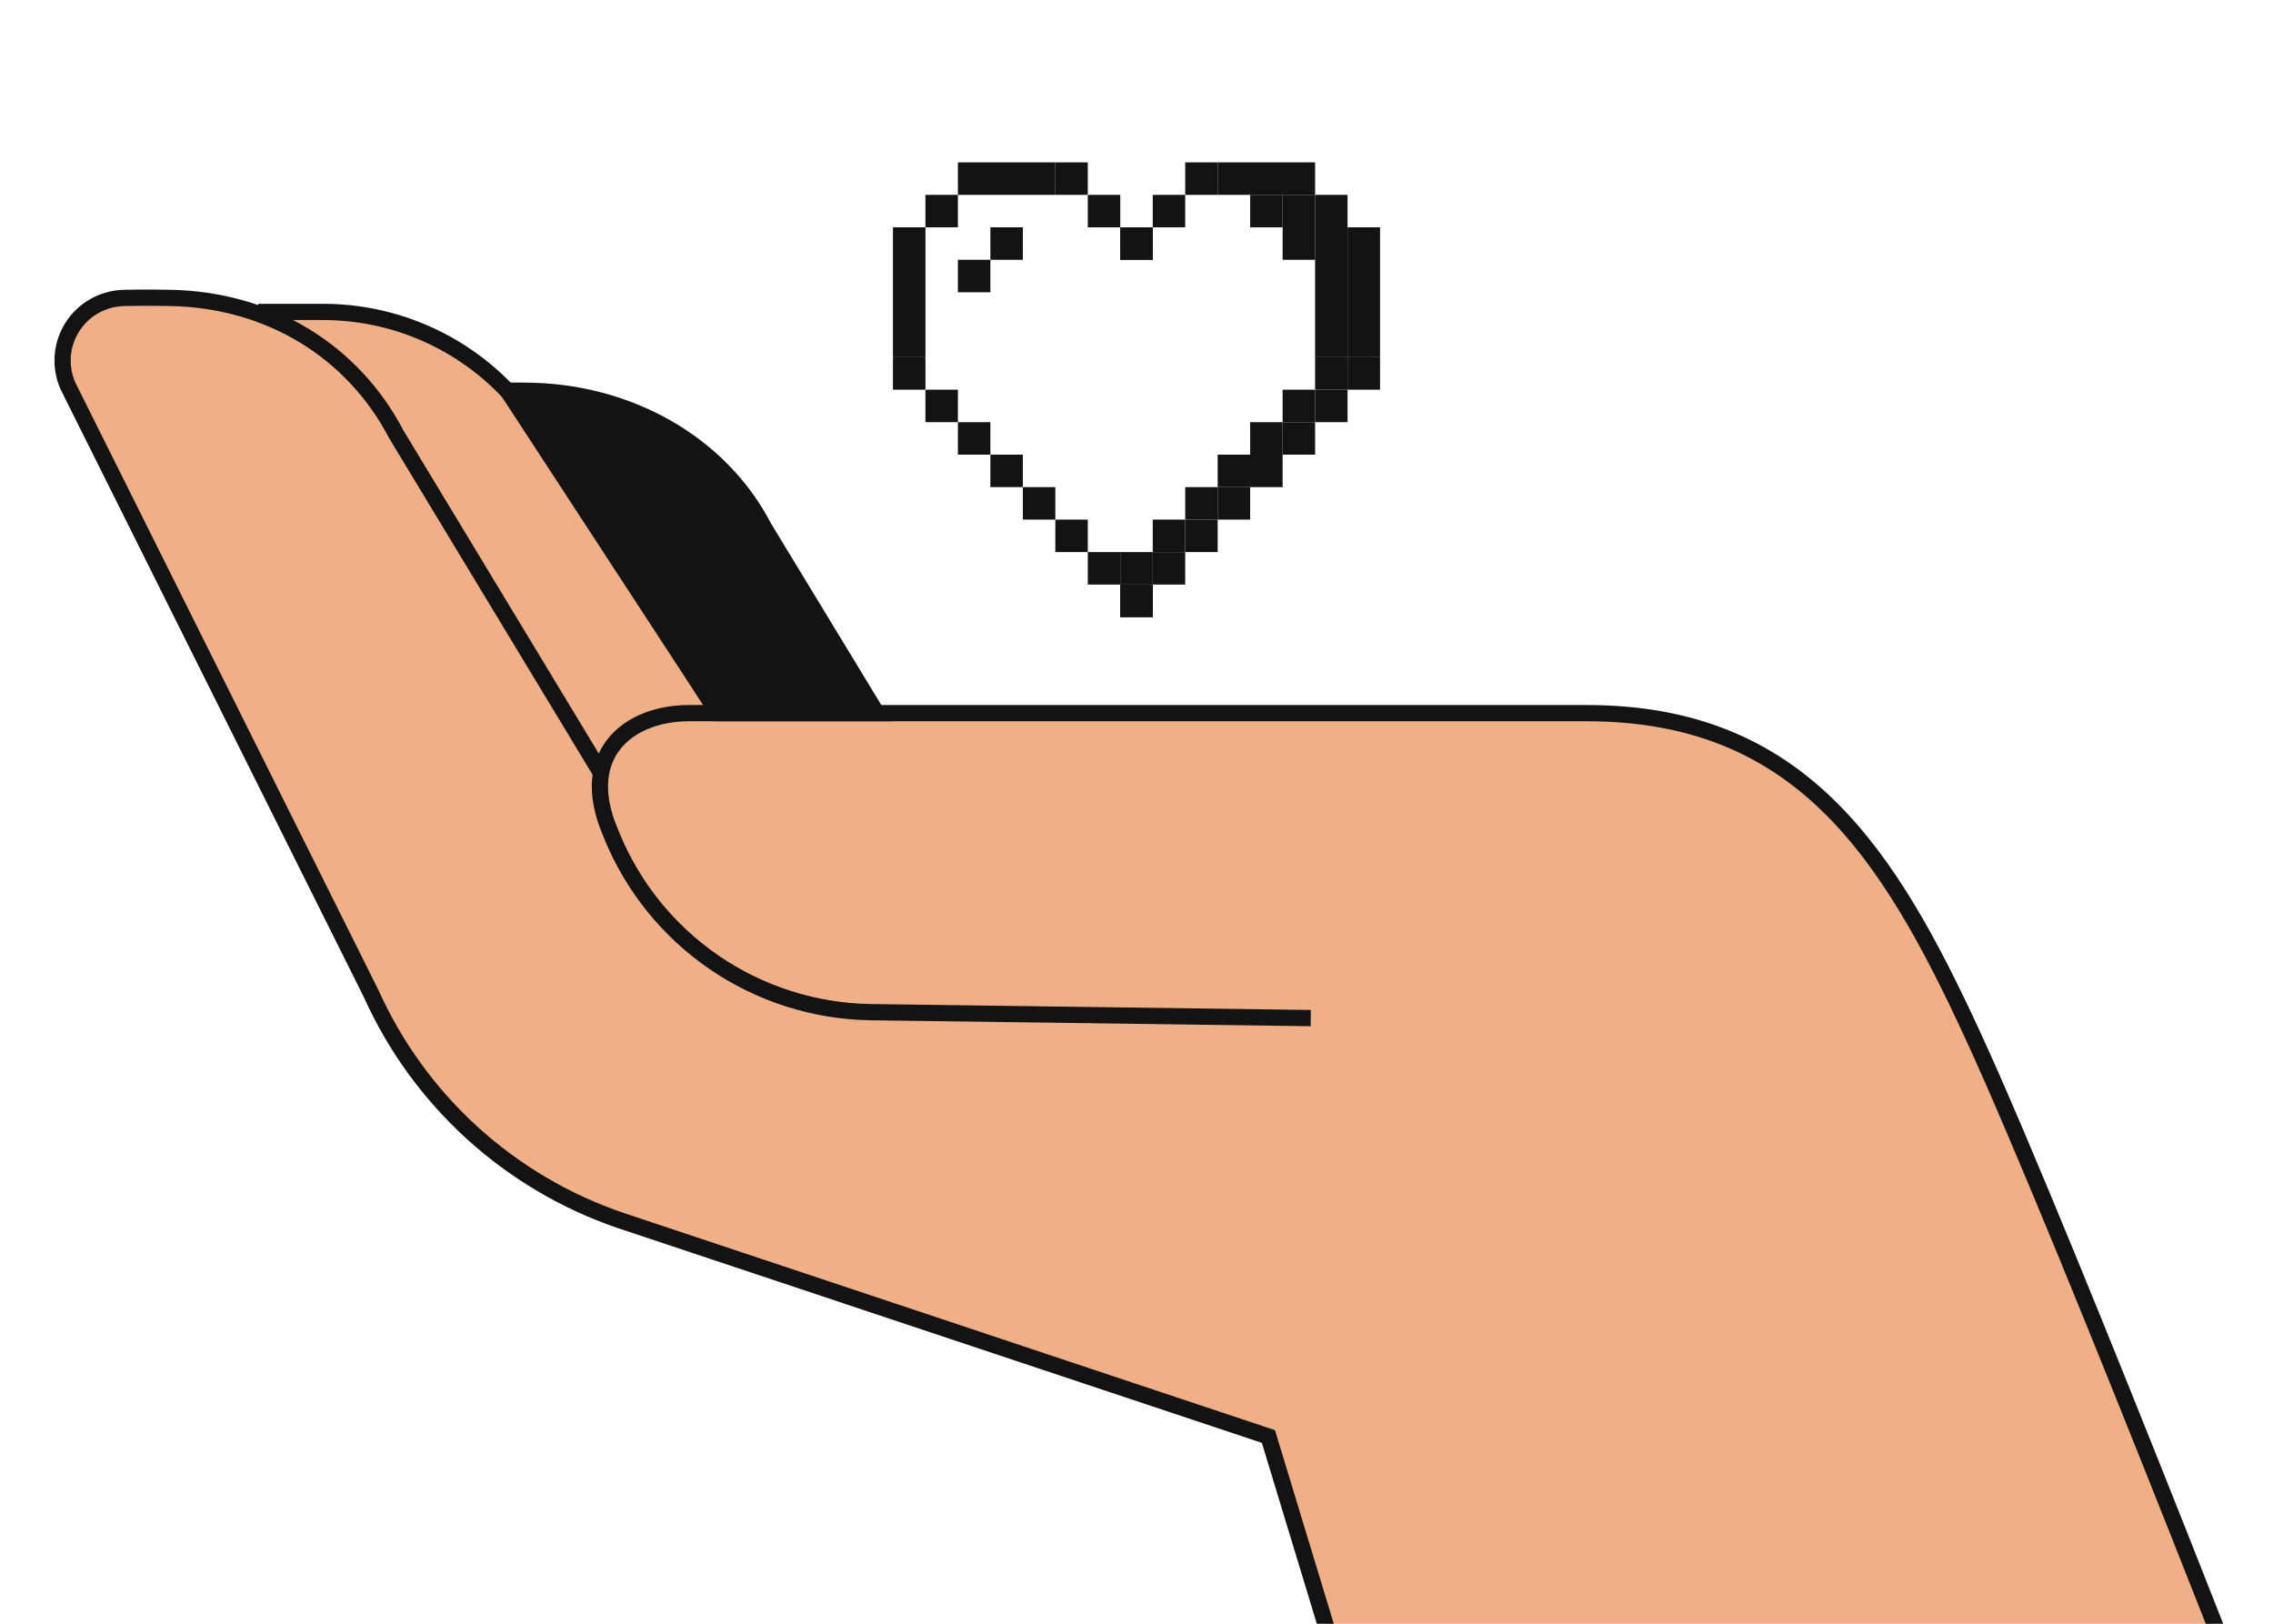 <?xml version="1.0" encoding="UTF-8"?> <svg xmlns="http://www.w3.org/2000/svg" width="420" height="300" viewBox="0 0 420 300" fill="none"> <path d="M23.128 55.043C23.128 55.043 26.84 54.946 31.605 55.043C37.321 55.139 42.98 56.206 48.337 58.198L47.68 57.619H59.705C66.097 57.621 72.421 58.924 78.292 61.449C84.162 63.974 89.454 67.667 93.846 72.302L93.788 72.187H96.814C116.001 72.187 133.091 81.912 141.143 97.425L162.003 131.76H293.223C332.623 131.76 348.92 157.433 364.56 191.354C382.268 229.751 428 348.117 428 348.117H259.507L234.375 265.409L114.513 225.439C104.409 221.972 95.124 216.476 87.23 209.29C79.337 202.103 73.002 193.379 68.617 183.655L12.553 71.299C11.774 69.539 11.446 67.614 11.6 65.696C11.754 63.778 12.384 61.929 13.434 60.316C14.483 58.702 15.919 57.375 17.612 56.454C19.305 55.534 21.2 55.049 23.128 55.043V55.043Z" fill="#EFAF87"></path> <path d="M132.705 131.771L101.377 82.867C97.406 75.26 91.422 68.884 84.075 64.434C76.728 59.985 68.299 57.631 59.705 57.629H47.681" stroke="#131313" stroke-width="3" stroke-miterlimit="10"></path> <path d="M242.195 188.102L160.689 187.003C150.415 186.806 140.424 183.607 131.953 177.803C123.481 171.999 116.9 163.844 113.024 154.346L112.676 153.477C106.78 139.353 116.088 131.76 127.311 131.76H293.223C332.623 131.76 348.92 157.433 364.56 191.354C382.268 229.751 428 348.117 428 348.117H259.507L234.375 265.409L114.513 225.439C104.409 221.972 95.124 216.476 87.23 209.29C79.337 202.103 73.002 193.379 68.617 183.655L12.553 71.299C11.775 69.542 11.447 67.62 11.599 65.706C11.751 63.791 12.378 61.944 13.423 60.332C14.468 58.719 15.899 57.391 17.587 56.468C19.274 55.545 21.165 55.055 23.089 55.043C23.089 55.043 26.801 54.946 31.566 55.043C49.691 55.41 65.147 64.768 73.247 80.281L110.946 142.633" stroke="#131313" stroke-width="3" stroke-miterlimit="10"></path> <path d="M93.789 72.188L132.705 131.761H162.004L141.144 97.426C133.092 81.912 116.012 72.188 96.814 72.188H93.789" fill="#131313"></path> <path d="M93.789 72.188L132.705 131.761H162.004L141.144 97.426C133.092 81.912 116.012 72.188 96.814 72.188H93.789" stroke="#131313" stroke-width="3" stroke-miterlimit="10"></path> <rect width="6" height="6" transform="matrix(-1 0 0 1 207 36)" fill="#131313"></rect> <rect x="213" y="36" width="6" height="6" fill="#131313"></rect> <rect width="6" height="6" transform="matrix(-1 0 0 1 201 30)" fill="#131313"></rect> <rect x="219" y="30" width="6" height="6" fill="#131313"></rect> <rect width="6" height="6" transform="matrix(-1 0 0 1 177 36)" fill="#131313"></rect> <rect x="243" y="36" width="6" height="6" fill="#131313"></rect> <rect x="237" y="36" width="6" height="6" fill="#131313"></rect> <rect x="231" y="36" width="6" height="6" fill="#131313"></rect> <rect x="237" y="42" width="6" height="6" fill="#131313"></rect> <rect x="183" y="42" width="6" height="6" fill="#131313"></rect> <rect x="177" y="48" width="6" height="6" fill="#131313"></rect> <rect x="207" y="108" width="6" height="6" fill="#131313"></rect> <rect width="6" height="6" transform="matrix(-1 0 0 1 213 42)" fill="#131313"></rect> <rect x="207" y="42" width="6" height="6" fill="#131313"></rect> <rect x="177" y="30" width="18" height="6" fill="#131313"></rect> <rect width="18" height="6" transform="matrix(-1 0 0 1 243 30)" fill="#131313"></rect> <rect x="171" y="72" width="6" height="6" fill="#131313"></rect> <rect width="6" height="6" transform="matrix(-1 0 0 1 249 72)" fill="#131313"></rect> <rect width="6" height="6" transform="matrix(-1 0 0 1 249 66)" fill="#131313"></rect> <rect width="6" height="24" transform="matrix(-1 0 0 1 249 42)" fill="#131313"></rect> <rect x="177" y="78" width="6" height="6" fill="#131313"></rect> <rect width="6" height="6" transform="matrix(-1 0 0 1 243 78)" fill="#131313"></rect> <rect width="6" height="6" transform="matrix(-1 0 0 1 243 72)" fill="#131313"></rect> <rect x="165" y="66" width="6" height="6" fill="#131313"></rect> <rect width="6" height="6" transform="matrix(-1 0 0 1 255 66)" fill="#131313"></rect> <rect x="183" y="84" width="6" height="6" fill="#131313"></rect> <rect width="6" height="6" transform="matrix(-1 0 0 1 237 84)" fill="#131313"></rect> <rect width="6" height="6" transform="matrix(-1 0 0 1 237 78)" fill="#131313"></rect> <rect x="189" y="90" width="6" height="6" fill="#131313"></rect> <rect width="6" height="6" transform="matrix(-1 0 0 1 231 90)" fill="#131313"></rect> <rect width="6" height="6" transform="matrix(-1 0 0 1 231 84)" fill="#131313"></rect> <rect x="195" y="96" width="6" height="6" fill="#131313"></rect> <rect width="6" height="6" transform="matrix(-1 0 0 1 225 96)" fill="#131313"></rect> <rect width="6" height="6" transform="matrix(-1 0 0 1 225 90)" fill="#131313"></rect> <rect x="201" y="102" width="6" height="6" fill="#131313"></rect> <rect width="6" height="6" transform="matrix(-1 0 0 1 219 102)" fill="#131313"></rect> <rect width="6" height="6" transform="matrix(-1 0 0 1 219 96)" fill="#131313"></rect> <rect width="6" height="6" transform="matrix(-1 0 0 1 213 108)" fill="#131313"></rect> <rect x="207" y="108" width="6" height="6" fill="#131313"></rect> <rect x="207" y="102" width="6" height="6" fill="#131313"></rect> <rect x="165" y="42" width="6" height="24" fill="#131313"></rect> <rect width="6" height="24" transform="matrix(-1 0 0 1 255 42)" fill="#131313"></rect> </svg> 